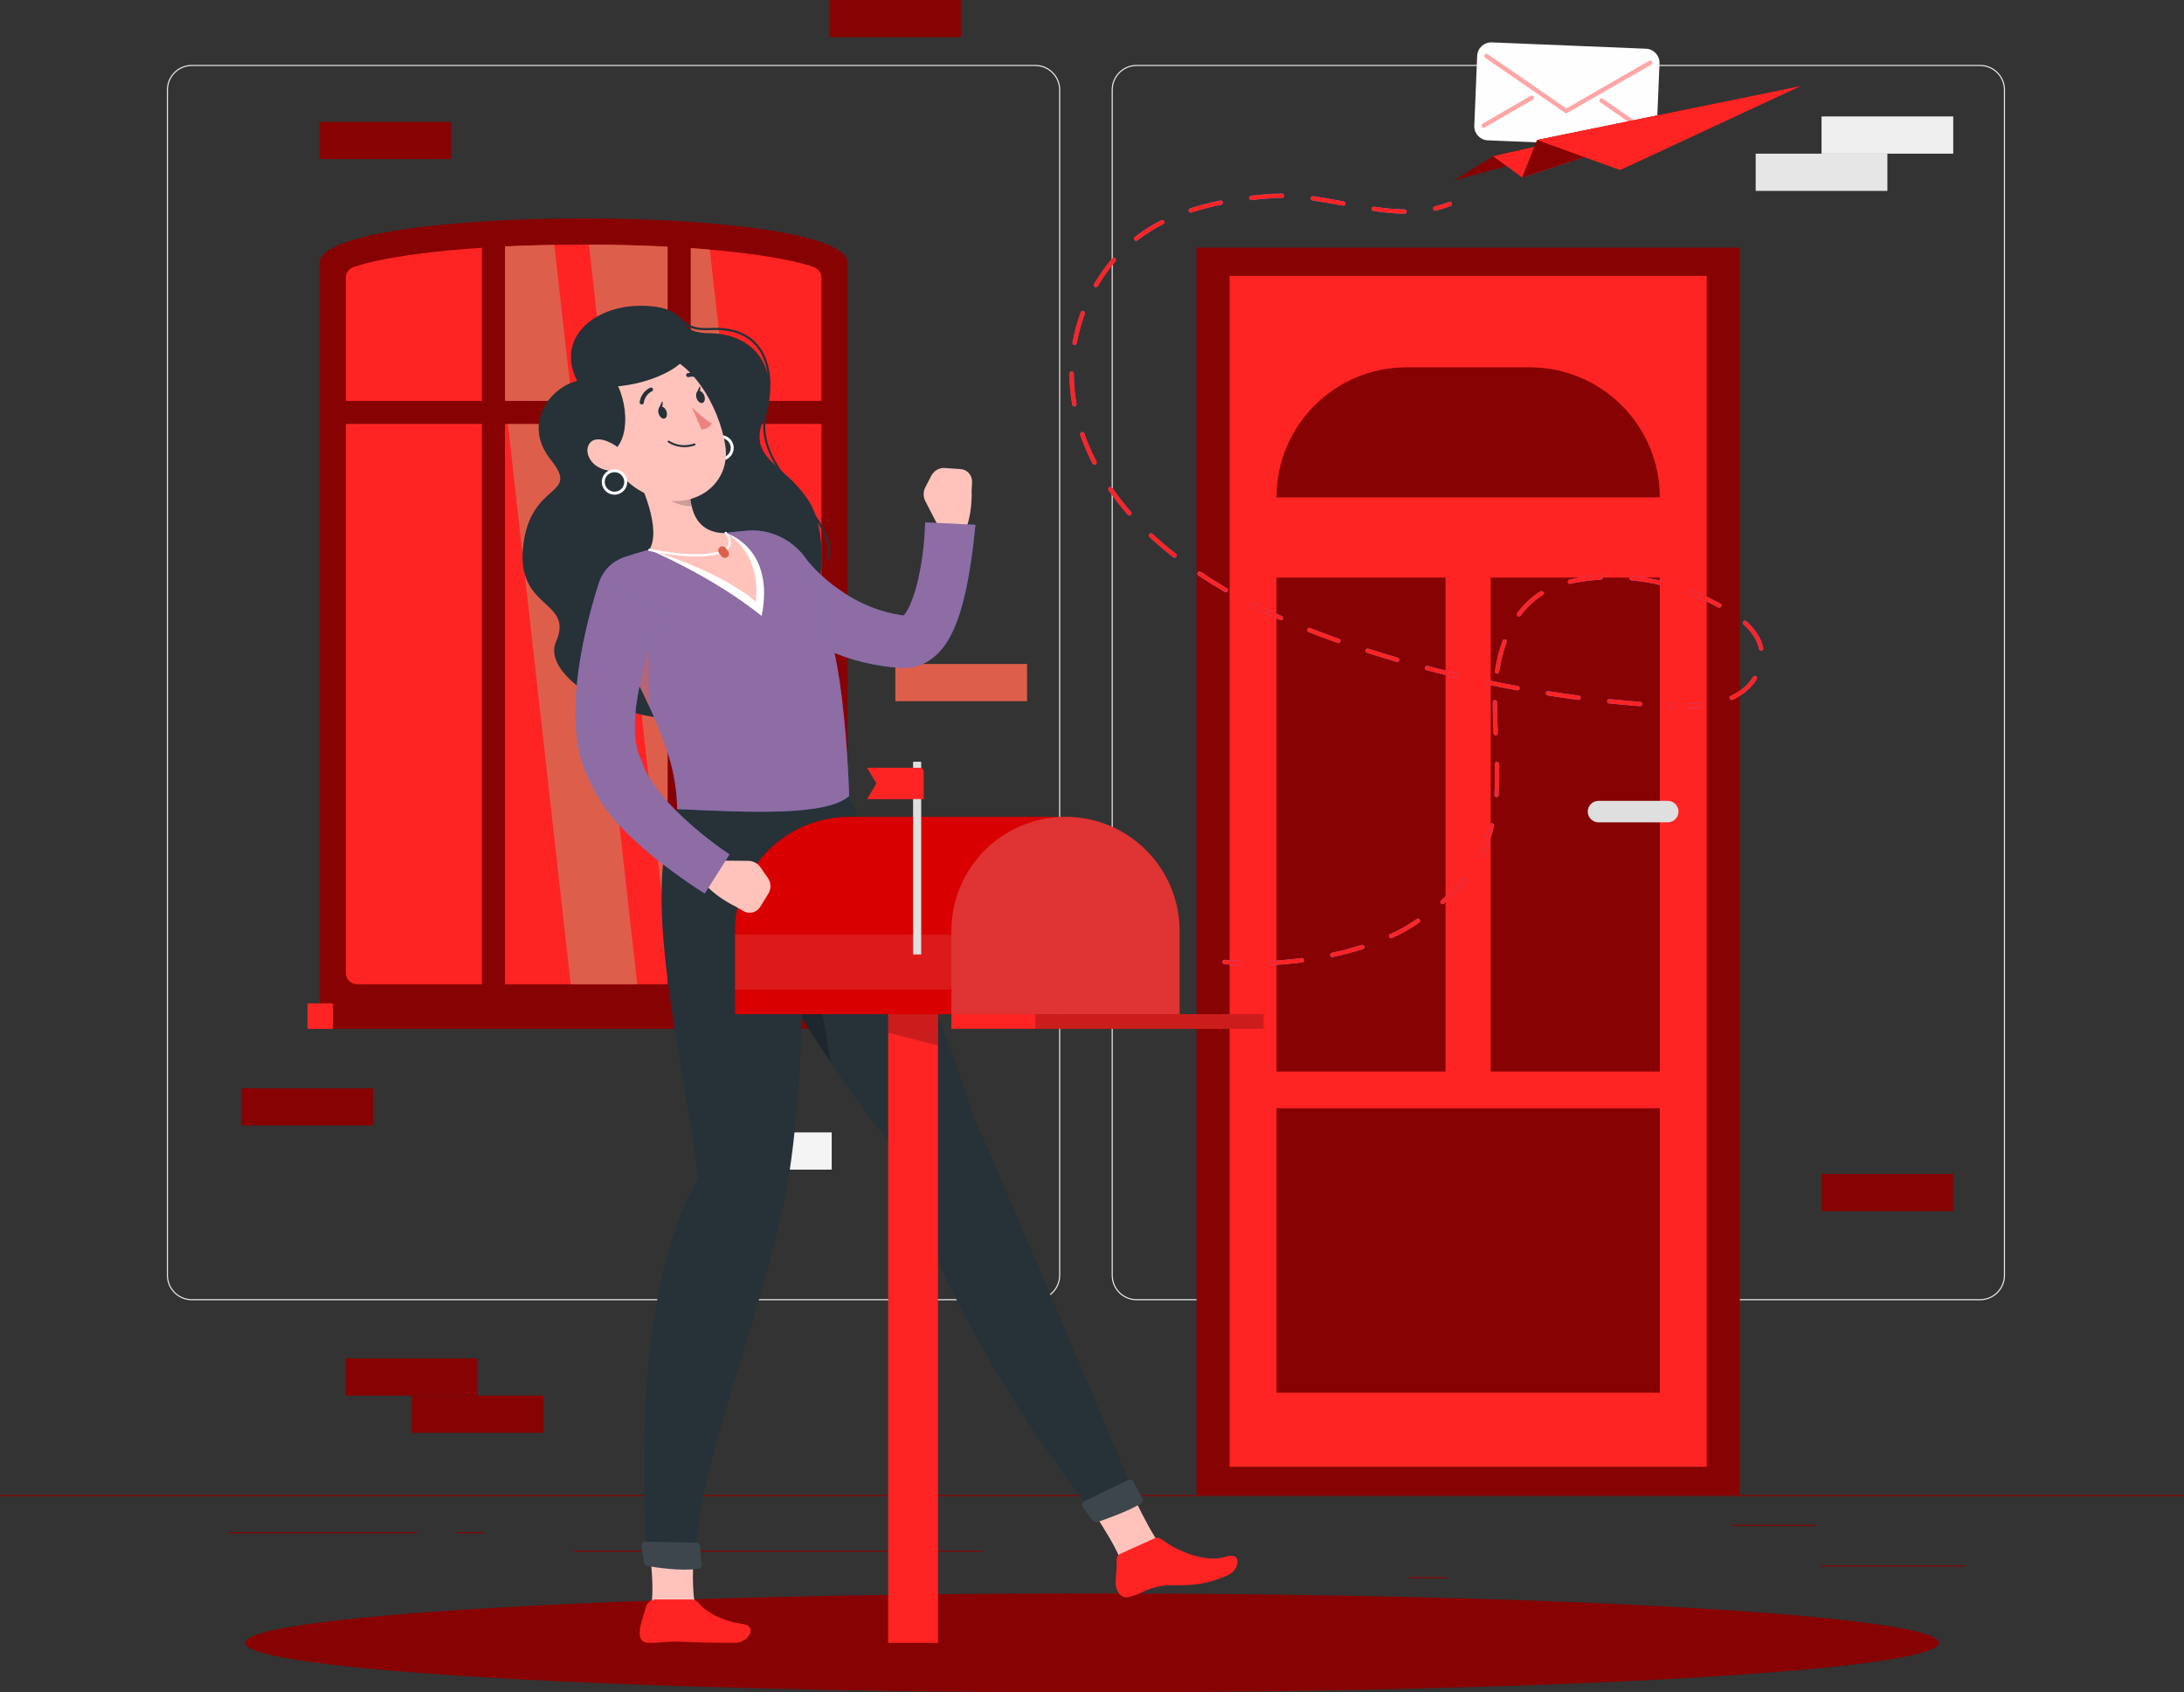 <?xml version="1.0" encoding="UTF-8"?>
<!-- Creator: CorelDRAW 2023 -->
<svg xmlns="http://www.w3.org/2000/svg" xmlns:xlink="http://www.w3.org/1999/xlink" xmlns:xodm="http://www.corel.com/coreldraw/odm/2003" xml:space="preserve" width="176.389mm" height="136.691mm" version="1.1" style="shape-rendering:geometricPrecision; text-rendering:geometricPrecision; image-rendering:optimizeQuality; fill-rule:evenodd; clip-rule:evenodd" viewBox="0 0 15310.28 11864.55">
 <rect x="0" y="0" width="15310.28" height="11864.55" fill="#333333" stroke="none"/>
 <defs>
  <style type="text/css">
   <![CDATA[
    .fil20 {fill:#FEFEFE;fill-rule:nonzero}
    .fil4 {fill:#DD5F4B;fill-rule:nonzero}
    .fil8 {fill:#263138;fill-rule:nonzero}
    .fil11 {fill:#3F7BFF;fill-rule:nonzero}
    .fil19 {fill:#870303;fill-rule:nonzero}
    .fil17 {fill:#D80000;fill-rule:nonzero}
    .fil3 {fill:#DFDFDF;fill-rule:nonzero}
    .fil6 {fill:#E6E6E6;fill-rule:nonzero}
    .fil1 {fill:#EBEBEB;fill-rule:nonzero}
    .fil16 {fill:#ED837E;fill-rule:nonzero}
    .fil5 {fill:#EFEFEF;fill-rule:nonzero}
    .fil7 {fill:#F4F4F4;fill-rule:nonzero}
    .fil13 {fill:#FF2424;fill-rule:nonzero}
    .fil10 {fill:#FFC3BC;fill-rule:nonzero}
    .fil9 {fill:white;fill-rule:nonzero}
    .fil2 {fill:#FF2424;fill-rule:nonzero}
    .fil0 {fill:#870303;fill-rule:nonzero}
    .fil15 {fill:white;fill-rule:nonzero;fill-opacity:0.102}
    .fil18 {fill:#FEFEFE;fill-rule:nonzero;fill-opacity:0.2}
    .fil14 {fill:black;fill-rule:nonzero;fill-opacity:0.2}
    .fil21 {fill:#FF2424;fill-rule:nonzero;fill-opacity:0.4}
    .fil12 {fill:#DD5F4B;fill-rule:nonzero;fill-opacity:0.502}
   ]]>
  </style>
 </defs>
 <g id="Camada_x0020_1">
  <polygon class="fil0" points="15310.28,10489.3 -0,10489.3 -0,10481.64 15310.28,10481.64 "></polygon>
  <polygon class="fil0" points="12762.01,10974.51 13776.23,10974.51 13776.23,10982.16 12762.01,10982.16 "></polygon>
  <polygon class="fil0" points="9875.96,11057.59 10142.15,11057.59 10142.15,11065.25 9875.96,11065.25 "></polygon>
  <polygon class="fil0" points="12143.68,10690.16 12731.36,10690.16 12731.36,10697.82 12143.68,10697.82 "></polygon>
  <polygon class="fil0" points="1606.33,10741.61 2928.94,10741.61 2928.94,10749.27 1606.33,10749.27 "></polygon>
  <polygon class="fil0" points="3201.56,10741.61 3395.47,10741.61 3395.47,10749.27 3201.56,10749.27 "></polygon>
  <polygon class="fil0" points="4025.72,10870.9 6894.13,10870.9 6894.13,10878.55 4025.72,10878.55 "></polygon>
  <path class="fil1" d="M7257.49 9116l-5912.78 0c-96.38,0 -174.79,-78.41 -174.79,-174.78l0 -8311.4c0,-96.36 78.41,-174.77 174.79,-174.77l5912.78 0c96.35,0 174.75,78.41 174.75,174.77l0 8311.4c0,96.37 -78.41,174.78 -174.75,174.78zm-5912.78 -8653.29l0 0c-92.16,0 -167.13,74.97 -167.13,167.11l0 8311.4c0,92.16 74.97,167.12 167.13,167.12l5912.78 0c92.13,0 167.1,-74.96 167.1,-167.12l0 -8311.4c0,-92.15 -74.97,-167.11 -167.1,-167.11l-5912.78 0z"></path>
  <path class="fil1" d="M13880.63 9116l-5912.79 0c-96.35,0 -174.75,-78.41 -174.75,-174.78l0 -8311.4c0,-96.36 78.41,-174.77 174.75,-174.77l5912.79 0c96.38,0 174.79,78.41 174.79,174.77l0 8311.4c0,96.37 -78.41,174.78 -174.79,174.78zm-5912.79 -8653.29l0 0c-92.13,0 -167.1,74.97 -167.1,167.11l0 8311.4c0,92.16 74.97,167.12 167.1,167.12l5912.79 0c92.16,0 167.13,-74.96 167.13,-167.12l0 -8311.4c0,-92.15 -74.97,-167.11 -167.13,-167.11l-5912.79 0z"></path>
  <polygon class="fil0" points="12196.34,10481.64 8387.8,10481.64 8387.8,1735.77 12196.34,1735.77 "></polygon>
  <polygon class="fil2" points="8619.9,10283.18 8619.9,1934.24 11964.25,1934.24 11964.25,10283.18 "></polygon>
  <path class="fil0" d="M8948.54 3486.94c0,-503.55 408.21,-911.77 911.77,-911.77l863.52 0c503.56,0 911.77,408.21 911.77,911.77l-2687.06 0z"></path>
  <polygon class="fil0" points="8948.54,9764.2 8948.54,7769.65 11635.61,7769.65 11635.61,9764.2 "></polygon>
  <polygon class="fil0" points="8948.54,4049.33 10133.76,4049.33 10133.76,7512.34 8948.54,7512.34 "></polygon>
  <polygon class="fil0" points="10450.37,4049.33 11635.59,4049.33 11635.59,7512.34 10450.37,7512.34 "></polygon>
  <path class="fil3" d="M11205.76 5765.27l485.45 0c41.41,0 75.3,-33.89 75.3,-75.3 0,-41.41 -33.89,-75.3 -75.3,-75.3l-485.45 0c-41.41,0 -75.3,33.89 -75.3,75.3 0,41.41 33.89,75.3 75.3,75.3z"></path>
  <path class="fil0" d="M2240.37 7083.84l3701.68 0 0.01 -5239.51c-0.02,-417.34 -3701.7,-417.34 -3701.69,0l0 5239.51z"></path>
  <path class="fil2" d="M5758.33 6820.84l0 -4873.13c0,-33.54 -20.91,-63.33 -52.47,-74.67 -205.49,-73.92 -764.97,-157.99 -1614.67,-157.99 -849.63,0 -1409.11,84.07 -1614.63,157.98 -31.56,11.35 -52.48,41.14 -52.48,74.68l0.01 4873.13c0,43.78 35.49,79.27 79.27,79.27l3175.69 0c43.78,0 79.27,-35.49 79.27,-79.27z"></path>
  <path class="fil4" d="M4975.72 1750.21l577.2 5149.78 -843 0 -581.18 -5184.99c327.65,0.92 611.18,14.69 846.97,35.21z"></path>
  <path class="fil4" d="M3885.61 1716.83l581.19 5183.16 -465.74 0 -579.34 -5165.69c141.15,-8.58 296.1,-14.71 463.89,-17.46z"></path>
  <polygon class="fil0" points="3539.98,6968.17 3539.98,1635.93 3378.37,1635.93 3378.37,6968.17 "></polygon>
  <polygon class="fil0" points="4841.96,6968.17 4841.96,1635.93 4680.35,1635.93 4680.35,6968.17 "></polygon>
  <polygon class="fil0" points="2364.8,2972.18 5855.54,2972.18 5855.54,2810.57 2364.8,2810.57 "></polygon>
  <polygon class="fil0" points="2334.19,7213.13 6110.71,7213.13 6110.71,7034.51 2334.19,7034.51 "></polygon>
  <polygon class="fil2" points="2334.19,7213.13 2155.31,7213.13 2155.31,7034.51 2334.19,7034.51 "></polygon>
  <polygon class="fil5" points="12769.32,1077.32 13692.6,1077.32 13692.6,816.37 12769.32,816.37 "></polygon>
  <polygon class="fil6" points="12307.68,1338.26 13230.97,1338.26 13230.97,1077.32 12307.68,1077.32 "></polygon>
  <polygon class="fil4" points="6276.7,4916.01 7199.98,4916.01 7199.98,4655.06 6276.7,4655.06 "></polygon>
  <polygon class="fil7" points="4907.17,8200.08 5830.46,8200.08 5830.46,7939.14 4907.17,7939.14 "></polygon>
  <polygon class="fil0" points="13692.6,8491.85 12769.32,8491.85 12769.32,8230.91 13692.6,8230.91 "></polygon>
  <polygon class="fil0" points="5815.06,260.95 6738.34,260.95 6738.34,0 5815.06,0 "></polygon>
  <polygon class="fil0" points="2424.09,9784.36 3347.38,9784.36 3347.38,9523.41 2424.09,9523.41 "></polygon>
  <polygon class="fil0" points="1693.67,7890.31 2616.96,7890.31 2616.96,7629.37 1693.67,7629.37 "></polygon>
  <polygon class="fil0" points="2885.74,10045.3 3809.01,10045.3 3809.01,9784.36 2885.74,9784.36 "></polygon>
  <polygon class="fil0" points="3163.66,1115.07 2240.37,1115.07 2240.37,854.13 3163.66,854.13 "></polygon>
  <path class="fil0" d="M13592.14 11517.82c0,191.49 -2658.07,346.73 -5936.99,346.73 -3278.92,0 -5936.99,-155.23 -5936.99,-346.73 0,-191.48 2658.07,-346.73 5936.99,-346.73 3278.92,0 5936.99,155.26 5936.99,346.73z"></path>
  <path class="fil8" d="M4046.09 2671.21c-181.05,40.33 -391.83,294.33 -183.75,553.76 208.07,259.41 -140.52,145.92 -194.57,599.9 -54.04,453.98 359.41,377.49 229.69,675.15 -129.71,297.67 771.11,769.24 1333.55,411.79 562.45,-357.45 614.79,-1126.9 439.14,-1398.77 -175.65,-271.86 -432.36,-288.91 -316.16,-580.33 116.2,-291.43 -20.72,-594.08 -383.72,-596.78 -273.66,-2.04 -109.53,-193.53 -486.29,-191.87 -314,1.39 -591.92,222 -437.89,527.15z"></path>
  <path class="fil9" d="M5053.99 3050.66c-49.31,0 -89.11,39.8 -89.11,89.41 0,49.29 39.8,89.09 89.11,89.09 49.29,0 89.41,-39.8 89.41,-89.09 0,-49.61 -40.12,-89.41 -89.41,-89.41zm0 157.7l0 0c-37.66,0 -68.28,-30.62 -68.28,-68.28 0,-37.98 30.62,-68.6 68.28,-68.6 37.97,0 68.58,30.61 68.58,68.6 0,37.66 -30.61,68.28 -68.58,68.28z"></path>
  <path class="fil8" d="M5807.71 3921.74c-0.48,0 -0.96,-0.04 -1.45,-0.13 -4.16,-0.8 -6.87,-4.82 -6.08,-8.97 27.42,-142.65 -83.67,-280.81 -201.28,-427.07 -137.28,-170.72 -292.86,-364.2 -238.06,-594.6 46.74,-196.58 25.88,-360.8 -58.75,-462.4 -69.29,-83.19 -177.29,-121.54 -320.93,-114.14 -131.69,6.78 -170.74,-28.84 -212.06,-66.6 -44.62,-40.8 -96.11,-87.24 -285.08,-85.93 -0.02,0 -0.03,0 -0.04,0 -4.21,0 -7.64,-3.4 -7.66,-7.61 -0.03,-4.24 3.39,-7.68 7.6,-7.7 2.23,-0.02 4.47,-0.03 6.65,-0.03 190.46,0 242.69,47.77 288.86,89.97 40.58,37.08 75.66,69.16 200.94,62.61 148.65,-7.65 260.93,32.54 333.48,119.63 87.8,105.4 109.78,274.36 61.89,475.74 -53.06,223.11 93.42,405.29 235.09,581.45 119.9,149.11 233.14,289.94 204.39,439.56 -0.71,3.66 -3.92,6.21 -7.52,6.21z"></path>
  <path class="fil10" d="M6527.8 3336.66l-41.3 80.2c-15.53,30.16 -15.52,65.98 0.02,96.13l72.63 140.93c29.03,56.34 83.56,95.13 146.31,104.09l38.85 5.54c77.58,-128.33 66.88,-324.19 66.88,-324.19l3.14 -56.17c2.77,-50.01 -32.31,-91.16 -80.61,-94.49l-111.22 -7.66c-38.42,-2.64 -76.1,19.49 -94.7,55.63z"></path>
  <path class="fil11" d="M5616.23 3872.76c-1.61,-1.32 1.68,3.34 3.17,5.68l6.5 9.33 14.73 19.76c10.25,13.43 21.66,26.6 33.27,39.79 23.27,26.34 48.1,52.14 73.99,76.88 51.83,49.6 109.09,93.51 168.7,132.65 119.17,78.87 252.35,132.54 390.72,154.5l26.03 3.59 13.03 1.85c1.4,0.16 -2.22,0.14 -3.18,0.56 -7.04,0.62 -15.77,4.18 -18.59,6.94 -5.85,5.53 8.34,-2.64 21.81,-22.84 29.18,-40.47 55.66,-109.88 75.49,-180.19 19.6,-71.51 34.51,-147.99 44.99,-225.62 5.62,-38.82 8.98,-78.17 12.41,-117.45 3.29,-38.61 5.86,-80.22 5.98,-115.51l352.6 17.03c-4.49,47.96 -9.06,89.45 -14.21,133.78 -5.1,43.68 -11.84,87.1 -18.05,130.84 -13.41,87.36 -28.89,175.16 -51.84,264.91 -11.21,44.98 -24.46,90.5 -41.45,137.13 -17.49,46.62 -37.27,94.81 -68.09,145.45 -31.23,49.57 -73.03,107.13 -152.95,152.22 -39.88,21.85 -89.78,36.58 -138.52,38.44 -11.38,0.43 -25.44,0.09 -34.42,-0.33l-18.09 -1.21 -36.19 -2.51c-96.39,-8.79 -191.83,-27.65 -284.41,-54.8 -92.08,-28.41 -181.87,-63.66 -267.08,-107.04 -85.58,-42.9 -165.96,-94.18 -243.57,-149.68 -38.8,-27.84 -76.53,-57.3 -113.38,-88.71 -18.51,-15.65 -36.52,-32.01 -54.91,-48.88l-27.65 -26.21 -14.16 -14.15c-5.3,-5.56 -8.78,-8.84 -16.93,-18.25l374.24 -297.96z"></path>
  <path class="fil12" d="M5616.23 3872.76c-1.61,-1.32 1.68,3.34 3.17,5.68l6.5 9.33 14.73 19.76c10.25,13.43 21.66,26.6 33.27,39.79 23.27,26.34 48.1,52.14 73.99,76.88 51.83,49.6 109.09,93.51 168.7,132.65 119.17,78.87 252.35,132.54 390.72,154.5l26.03 3.59 13.03 1.85c1.4,0.16 -2.22,0.14 -3.18,0.56 -7.04,0.62 -15.77,4.18 -18.59,6.94 -5.85,5.53 8.34,-2.64 21.81,-22.84 29.18,-40.47 55.66,-109.88 75.49,-180.19 19.6,-71.51 34.51,-147.99 44.99,-225.62 5.62,-38.82 8.98,-78.17 12.41,-117.45 3.29,-38.61 5.86,-80.22 5.98,-115.51l352.6 17.03c-4.49,47.96 -9.06,89.45 -14.21,133.78 -5.1,43.68 -11.84,87.1 -18.05,130.84 -13.41,87.36 -28.89,175.16 -51.84,264.91 -11.21,44.98 -24.46,90.5 -41.45,137.13 -17.49,46.62 -37.27,94.81 -68.09,145.45 -31.23,49.57 -73.03,107.13 -152.95,152.22 -39.88,21.85 -89.78,36.58 -138.52,38.44 -11.38,0.43 -25.44,0.09 -34.42,-0.33l-18.09 -1.21 -36.19 -2.51c-96.39,-8.79 -191.83,-27.65 -284.41,-54.8 -92.08,-28.41 -181.87,-63.66 -267.08,-107.04 -85.58,-42.9 -165.96,-94.18 -243.57,-149.68 -38.8,-27.84 -76.53,-57.3 -113.38,-88.71 -18.51,-15.65 -36.52,-32.01 -54.91,-48.88l-27.65 -26.21 -14.16 -14.15c-5.3,-5.56 -8.78,-8.84 -16.93,-18.25l374.24 -297.96z"></path>
  <path class="fil10" d="M4881.09 11273.66c-44.59,-99.99 -13.67,-520.18 -7.51,-589.09 -77.62,-40.53 -343.79,9.46 -343.79,9.46 0,0 74.32,441.81 29.73,579.63 102.69,56.74 321.57,0 321.57,0z"></path>
  <path class="fil10" d="M8168.49 10870.58c-84,-70.21 -260.4,-453.78 -285.16,-518.39 -87.53,-2.29 -285.16,152.16 -285.16,152.16 0,0 260.95,364.19 281.48,507.56 117.18,5.84 288.84,-141.33 288.84,-141.33z"></path>
  <path class="fil2" d="M5153.9 11517.53c-223.98,0 -262.26,-3.45 -388.12,-7.68 -107.76,-3.85 -133.55,9.62 -220.14,7.68 -72.36,-1.54 -69.66,-70.81 -47.34,-150.49 7.93,-28.44 18.97,-61.36 30.22,-101.24 8.76,-31.03 37.34,-52.3 69.59,-52.3l245.83 0c22.6,0 43.23,10.99 57.43,28.57 59.54,73.69 187.68,127.65 299.87,142.71 120.47,16.16 41.95,132.77 -47.34,132.77z"></path>
  <path class="fil13" d="M8610.54 11041.66c-240.94,108.98 -367.53,53.59 -488.42,81.2 -103.67,23.44 -100.39,42.97 -203.79,72.44 -68.49,19.53 -103.52,-53.89 -97.65,-118.1 3.81,-41.68 8.24,-89.95 7.28,-140.66 -0.36,-18.57 9.8,-35.72 26.71,-43.38l239.62 -108.62c15.84,-7.18 34.11,-4.9 47.7,5.95 95.48,76.3 305.28,172.32 452.41,122.77 113.84,-38.02 96.43,92.08 16.13,128.39z"></path>
  <path class="fil8" d="M5952.52 5580.61c0,0 565.76,1298.51 876.94,2256.14 380.02,865.88 1141.48,2682.66 1141.48,2682.66 14.76,46.19 -225.67,130.87 -277.89,122.15 0,0 -1004.8,-1205.34 -1414.02,-2574.41 -1064.04,-1334.87 -1377.26,-2406.51 -1377.26,-2406.51l1050.75 -80.03z"></path>
  <path class="fil14" d="M5498.97 6291.64c155.99,171 266,765.21 322.09,1153.48 -220.34,-324.53 -392.87,-621.49 -525.88,-876.14 15.63,-145.27 79.38,-251.9 203.79,-277.34z"></path>
  <path class="fil8" d="M5637.45 5604.6c0,0 40.31,1803.89 -116.63,2692.48 -164.82,933.22 -674.46,2058.72 -638.42,2671.19 -52.48,30.47 -236.89,32.32 -340.23,0 0,0 -176.19,-1818.58 353.68,-2706.13 -114.63,-888.71 -420.43,-2039.62 -148.89,-2589.71l890.5 -67.82z"></path>
  <path class="fil8" d="M4908.11 10840.72c0.98,30.88 3.79,84.72 11.81,125.81 2.9,14.82 -7.09,28.54 -22,30.93 -124.53,19.94 -304.74,-8.94 -361.93,-19.23 -10.95,-1.98 -19.27,-10.67 -21.01,-21.66l-18.55 -117.68c-2.54,-16.09 10.08,-30.56 26.36,-30.25l359.67 6.93c13.94,0.27 25.21,11.22 25.65,25.15z"></path>
  <path class="fil15" d="M4908.11 10840.72c0.98,30.88 3.79,84.72 11.81,125.81 2.9,14.82 -7.09,28.54 -22,30.93 -124.53,19.94 -304.74,-8.94 -361.93,-19.23 -10.95,-1.98 -19.27,-10.67 -21.01,-21.66l-18.55 -117.68c-2.54,-16.09 10.08,-30.56 26.36,-30.25l359.67 6.93c13.94,0.27 25.21,11.22 25.65,25.15z"></path>
  <path class="fil8" d="M7943.5 10386.08c15.43,29.05 43.21,80.68 65.21,118.18 7.28,12.41 3.15,27.99 -9.11,35.54 -91.75,56.5 -254.54,113.39 -308.27,131.45 -10.64,3.57 -22.29,-0.1 -29.07,-9.05l-73.03 -96.36c-9.96,-13.14 -5.44,-32.11 9.37,-39.35l310.39 -151.46c12.68,-6.19 27.88,-1.41 34.5,11.05z"></path>
  <path class="fil15" d="M7943.5 10386.08c15.43,29.05 43.21,80.68 65.21,118.18 7.28,12.41 3.15,27.99 -9.11,35.54 -91.75,56.5 -254.54,113.39 -308.27,131.45 -10.64,3.57 -22.29,-0.1 -29.07,-9.05l-73.03 -96.36c-9.96,-13.14 -5.44,-32.11 9.37,-39.35l310.39 -151.46c12.68,-6.19 27.88,-1.41 34.5,11.05z"></path>
  <path class="fil11" d="M5712.04 4052.12c29.91,115.11 78.28,241.59 136.5,519.81 53.69,234.29 92.7,646.23 103.98,1008.68 -157.24,140.22 -680.56,116.41 -1205.57,91.82 -1.63,-341.47 -141.79,-656.47 -523.29,-1355.67 -88.45,-162.1 -16.79,-353.37 153.96,-410.83 45.64,-15.35 94.28,-30.55 144.57,-44.56 195.52,-54.48 356.16,-97.64 535.38,-121.61 59.39,-7.95 121.35,-14.33 180.84,-19.43 214.64,-18.38 420.03,125.51 473.63,331.8z"></path>
  <path class="fil12" d="M5712.04 4052.12c29.91,115.11 78.28,241.59 136.5,519.81 53.69,234.29 92.7,646.23 103.98,1008.68 -157.24,140.22 -680.56,116.41 -1205.57,91.82 -1.63,-341.47 -141.79,-656.47 -523.29,-1355.67 -88.45,-162.1 -16.79,-353.37 153.96,-410.83 45.64,-15.35 94.28,-30.55 144.57,-44.56 195.52,-54.48 356.16,-97.64 535.38,-121.61 59.39,-7.95 121.35,-14.33 180.84,-19.43 214.64,-18.38 420.03,125.51 473.63,331.8z"></path>
  <path class="fil9" d="M5092.26 3738.95l-540.62 115.71c0,0 437.48,182.38 787.83,463.87 95.69,-480.99 -247.2,-579.58 -247.2,-579.58z"></path>
  <path class="fil10" d="M4422.8 3250c85.75,161.67 214.68,464.29 128.84,604.67 0,0 488,141.07 748.27,364.73 34.65,-361.75 -207.65,-480.44 -207.65,-480.44 -205.93,-1.46 -249.22,-148.59 -256.14,-287.76l-413.32 -201.2z"></path>
  <path class="fil9" d="M4881.25 3901.17c-154.94,0 -322.14,-36.98 -331.29,-39.02 -4.12,-0.93 -6.72,-5.02 -5.79,-9.15 0.93,-4.11 5.06,-6.68 9.14,-5.79 2.89,0.66 291.82,64.52 459.96,26.25 53.61,-12.21 84.91,-31.86 93.05,-58.42 10.95,-35.75 -23.91,-73.55 -24.28,-73.93 -2.88,-3.08 -2.73,-7.92 0.36,-10.82 3.09,-2.86 7.93,-2.72 10.82,0.36 1.68,1.81 41.25,44.74 27.72,88.86 -9.86,32.18 -44.94,55.34 -104.29,68.86 -40.58,9.24 -87.41,12.79 -135.41,12.79z"></path>
  <path class="fil4" d="M5098.85 3905.35c-12.92,9.74 -31.45,7.14 -41.19,-5.77l-16.8 -22.27c-9.74,-12.91 -7.13,-31.45 5.77,-41.19 12.92,-9.74 31.46,-7.13 41.19,5.78l16.79 22.26c9.74,12.92 7.14,31.45 -5.77,41.19z"></path>
  <path class="fil14" d="M4591.34 3332.12l244.58 118.97c1.53,32.96 4.98,65.96 12.17,97.16 -76.58,6.25 -201.69,-50.04 -232.67,-123.8 -15.44,-36.79 -24.95,-73.36 -24.08,-92.33z"></path>
  <path class="fil10" d="M4176.15 3004.76c125.94,261.47 173.61,374.5 366.35,464.27 289.92,135.03 586.4,-57.57 541.81,-346.73 -40.14,-260.27 -239.35,-644.14 -547.65,-658.63 -303.74,-14.28 -486.46,279.6 -360.52,541.08z"></path>
  <path class="fil8" d="M4286.59 2625.06c136.92,194.57 129.94,513.43 -31.41,556.66 -246.02,-37.83 -298.27,-101.42 -298.27,-101.42 0,0 79.43,-599.78 329.68,-455.24z"></path>
  <path class="fil8" d="M4093.83 2704.96c362.11,46.2 650.35,-105.12 704.4,-189.79 -327.88,-221.59 -668.37,-32.96 -704.4,189.79z"></path>
  <path class="fil16" d="M4849.61 2853.72c0,0 79.38,83.16 141.15,115.06 -17.68,37.95 -73.32,42.9 -73.32,42.9l-67.83 -157.96z"></path>
  <path class="fil8" d="M4832.18 3132.44c12.47,-2.01 25.48,-5.2 38.91,-9.9 3.62,-1.27 5.29,-5.24 3.73,-8.89 -1.55,-3.61 -5.66,-5.55 -9.4,-4.28 -98.09,34.42 -173.54,-18.25 -174.28,-18.77 -3.29,-2.38 -7.74,-1.8 -9.91,1.25 -2.2,3.04 -1.31,7.43 1.97,9.76 2.91,2.07 63.63,44.52 148.98,30.82z"></path>
  <path class="fil10" d="M4192.14 3273.56c57.09,31.87 117,34.65 160.06,19.47 64.75,-22.84 45.69,-101.94 -15.39,-152.29 -54.98,-45.32 -154.92,-88.04 -199.19,-37.85 -43.62,49.45 -10.75,134.23 54.53,170.67z"></path>
  <path class="fil9" d="M4307.65 3289.59c-49.31,0 -89.11,39.8 -89.11,89.41 0,49.29 39.8,89.09 89.11,89.09 49.29,0 89.41,-39.8 89.41,-89.09 0,-49.61 -40.12,-89.41 -89.41,-89.41zm0 157.69l0 0c-37.66,0 -68.28,-30.61 -68.28,-68.28 0,-37.98 30.62,-68.61 68.28,-68.61 37.97,0 68.58,30.62 68.58,68.61 0,37.66 -30.61,68.28 -68.58,68.28z"></path>
  <path class="fil8" d="M4507.1 2833.3c3.11,-2.01 5.33,-5.21 5.88,-9.05 8.47,-60.08 56.49,-80.53 57.04,-80.77 7.13,-3.01 10.3,-11.02 6.83,-17.98 -3.48,-6.94 -12.16,-10.11 -19.43,-7.13 -2.53,1.05 -62.82,26.66 -73.32,101.23 -1.04,7.44 4.57,14.5 12.55,15.8 3.84,0.61 7.53,-0.23 10.45,-2.11z"></path>
  <path class="fil8" d="M4942 2671.1c3.49,-0.42 6.74,-2.09 8.96,-4.98 4.57,-5.95 3.06,-14.74 -3.37,-19.62 -64.47,-48.94 -126.19,-30.33 -128.8,-29.49 -7.35,2.32 -10.97,10.14 -8.07,17.48 2.88,7.33 11.17,11.39 18.51,9.12 2.4,-0.76 50.53,-14.5 101.78,24.42 3.32,2.52 7.3,3.51 10.99,3.06z"></path>
  <path class="fil8" d="M4937.51 2774.36c7.86,22.77 2.1,45.28 -12.85,50.29 -14.95,5.01 -33.43,-9.39 -41.28,-32.16 -7.86,-22.77 -2.1,-45.28 12.85,-50.29 14.95,-5.01 33.43,9.39 41.28,32.16z"></path>
  <path class="fil8" d="M4672.05 2883.69c7.86,22.76 2.1,45.27 -12.85,50.28 -14.95,5.01 -33.43,-9.39 -41.28,-32.16 -7.86,-22.77 -2.11,-45.28 12.85,-50.29 14.94,-5 33.43,9.39 41.28,32.17z"></path>
  <path class="fil8" d="M4617.91 2864.85l24.93 -53.84c0,0 14.49,51.27 -24.93,53.84z"></path>
  <path class="fil8" d="M4881.66 2758.8l24.93 -53.83c0,0 14.48,51.26 -24.93,53.83z"></path>
  <path class="fil12" d="M4561.13 4349.86l-265.58 99.88c109.29,202.67 195.86,370.65 262.35,516.23 -27.57,-322.01 3.23,-616.11 3.23,-616.11z"></path>
  <polygon class="fil2" points="6226.26,6483.44 6575.74,6483.44 6575.74,11517.82 6226.26,11517.82 "></polygon>
  <polygon class="fil14" points="6226.26,6483.44 6575.74,6483.44 6575.74,7330.16 6226.26,7240.08 "></polygon>
  <path class="fil17" d="M5152.56 7110.37l3116.6 0 0 -583.69c0,-441.75 -358.1,-799.87 -799.86,-799.87l-1516.87 0c-441.75,0 -799.87,358.11 -799.87,799.87l0 583.69z"></path>
  <path class="fil10" d="M5382.34 6153.89l-51.76 -73.87c-19.47,-27.78 -51.16,-44.45 -85.09,-44.73l-158.54 -1.32c-63.38,-0.52 -123.08,29.68 -160.22,81.04l-22.98 31.8c77.47,128.41 255.8,210.1 255.8,210.1l48.24 28.92c42.98,25.74 95.72,13.84 121.15,-27.37l58.55 -94.86c20.22,-32.78 18.17,-76.42 -5.16,-109.71z"></path>
  <path class="fil11" d="M4660.54 4274.32c-7.99,16.66 -18.51,41.2 -27.5,62.79l-27.22 67.81c-17.67,45.63 -34.35,91.85 -49.88,138.26 -30.98,92.87 -56.08,186.89 -75.43,279.92 -9.31,46.47 -17.01,92.68 -22.74,138.3 -4.9,45.45 -7.72,90.14 -7.86,133.26 -0.04,85.76 13.18,164.72 38.87,219.68l11.47 24.56c0.94,2 1.72,4.22 2.26,6.28 12.63,48.96 46.37,110.05 89.11,168.31 42.9,58.83 94.45,117.07 150.12,172.88 56.27,55.39 116.47,108.97 179.08,160.33 31.33,25.67 63.59,50.37 96.05,74.66 31.91,23.9 66.71,48.73 97.01,68.68l-173.72 274.3c-41.39,-26.2 -76.75,-49.87 -114.27,-75.47 -36.92,-25.26 -73.13,-51.42 -109.27,-77.92 -72.37,-52.83 -143.11,-108.79 -211.96,-169.31 -69.05,-60.41 -136.73,-124.76 -200.28,-199.27 -31.87,-36.98 -62.42,-77.37 -91.16,-121.55 -28.47,-44.42 -55.98,-92.67 -77.66,-149.22l13.72 30.83c-75.16,-131.05 -100.01,-264.74 -110.65,-388.28 -9.27,-124.24 -2.95,-242.47 9.65,-357.58 13.2,-114.95 33.89,-226.71 58.86,-336.72 12.36,-55.08 25.96,-109.7 40.87,-164.14 7.41,-27.23 15.27,-54.4 23.44,-81.69 8.51,-28.05 16.1,-52.9 27.39,-85.23l461.68 185.52z"></path>
  <path class="fil12" d="M4660.54 4274.32c-7.99,16.66 -18.51,41.2 -27.5,62.79l-27.22 67.81c-17.67,45.63 -34.35,91.85 -49.88,138.26 -30.98,92.87 -56.08,186.89 -75.43,279.92 -9.31,46.47 -17.01,92.68 -22.74,138.3 -4.9,45.45 -7.72,90.14 -7.86,133.26 -0.04,85.76 13.18,164.72 38.87,219.68l11.47 24.56c0.94,2 1.72,4.22 2.26,6.28 12.63,48.96 46.37,110.05 89.11,168.31 42.9,58.83 94.45,117.07 150.12,172.88 56.27,55.39 116.47,108.97 179.08,160.33 31.33,25.67 63.59,50.37 96.05,74.66 31.91,23.9 66.71,48.73 97.01,68.68l-173.72 274.3c-41.39,-26.2 -76.75,-49.87 -114.27,-75.47 -36.92,-25.26 -73.13,-51.42 -109.27,-77.92 -72.37,-52.83 -143.11,-108.79 -211.96,-169.31 -69.05,-60.41 -136.73,-124.76 -200.28,-199.27 -31.87,-36.98 -62.42,-77.37 -91.16,-121.55 -28.47,-44.42 -55.98,-92.67 -77.66,-149.22l13.72 30.83c-75.16,-131.05 -100.01,-264.74 -110.65,-388.28 -9.27,-124.24 -2.95,-242.47 9.65,-357.58 13.2,-114.95 33.89,-226.71 58.86,-336.72 12.36,-55.08 25.96,-109.7 40.87,-164.14 7.41,-27.23 15.27,-54.4 23.44,-81.69 8.51,-28.05 16.1,-52.9 27.39,-85.23l461.68 185.52z"></path>
  <polygon class="fil15" points="6669.42,6551.91 5152.56,6551.91 5152.56,6937.42 6669.42,6937.42 "></polygon>
  <path class="fil18" d="M6669.42 7110.37l0 -583.69c0,-441.75 358.11,-799.87 799.87,-799.87 441.75,0 799.86,358.11 799.86,799.87l0 583.69 -1599.73 0z"></path>
  <polygon class="fil2" points="8858.26,7213.06 6669.42,7213.06 6669.42,7110.37 8858.26,7110.37 "></polygon>
  <polygon class="fil14" points="8858.26,7213.06 7258.52,7213.06 7258.52,7110.37 8858.26,7110.37 "></polygon>
  <polygon class="fil3" points="6401,5340.39 6457.75,5340.39 6457.75,6691.52 6401,6691.52 "></polygon>
  <path class="fil2" d="M6078.53 5602.51l396.33 0 0 -193.88c0,-14.3 -11.6,-25.9 -25.9,-25.9l-370.43 0 64.86 109.9 -64.86 109.89z"></path>
  <polygon class="fil19" points="12622.48,603.66 10467.55,1094.87 10191.54,1265.4 "></polygon>
  <polygon class="fil2" points="12622.48,603.66 10467.55,1094.87 10670.42,1244.14 "></polygon>
  <path class="fil20" d="M11510.68 1028.28l-1081.01 -44.41c-54.22,-2.22 -96.76,-48.41 -94.53,-102.63l20.11 -489.52c2.23,-54.21 48.41,-96.76 102.63,-94.53l1081.01 44.41c54.22,2.22 96.76,48.41 94.53,102.63l-20.11 489.52c-2.22,54.22 -48.41,96.76 -102.63,94.53z"></path>
  <path class="fil21" d="M10979.53 793.62c-3.05,0 -6.08,-0.9 -8.7,-2.7l-558.75 -385.61c-6.95,-4.8 -8.71,-14.33 -3.91,-21.29 4.81,-6.95 14.34,-8.71 21.3,-3.91l550.8 380.12 580.11 -333.64c7.33,-4.23 16.68,-1.7 20.9,5.63 4.21,7.33 1.69,16.69 -5.64,20.9l-588.48 338.47c-2.37,1.37 -5.01,2.04 -7.64,2.04z"></path>
  <path class="fil21" d="M11547.96 942.96c-3.01,0 -6.06,-0.89 -8.72,-2.73l-320.26 -222.58c-6.94,-4.83 -8.65,-14.37 -3.84,-21.31 4.83,-6.94 14.37,-8.65 21.32,-3.84l320.26 222.58c6.94,4.83 8.65,14.37 3.84,21.31 -2.98,4.28 -7.75,6.57 -12.59,6.57z"></path>
  <path class="fil21" d="M10400.76 895.84c-5.29,0 -10.42,-2.74 -13.26,-7.64 -4.24,-7.32 -1.75,-16.68 5.57,-20.92l337.45 -195.56c7.33,-4.25 16.69,-1.74 20.93,5.56 4.24,7.33 1.74,16.69 -5.57,20.93l-337.46 195.56c-2.41,1.4 -5.06,2.07 -7.66,2.07z"></path>
  <polygon class="fil19" points="12622.48,603.66 10775.04,981.32 10670.42,1244.14 "></polygon>
  <polygon class="fil2" points="12622.48,603.66 10775.04,981.32 11356.83,1192.26 "></polygon>
  <path class="fil11" d="M10061.41 1476.96c-6.94,0 -13.24,-4.76 -14.89,-11.8 -1.94,-8.23 3.17,-16.47 11.41,-18.42 34.4,-8.08 67.96,-18.7 99.76,-31.57 7.87,-3.13 16.76,0.63 19.94,8.45 3.18,7.85 -0.62,16.76 -8.45,19.95 -33.24,13.44 -68.31,24.54 -104.23,32.98 -1.19,0.28 -2.37,0.41 -3.52,0.41z"></path>
  <path class="fil11" d="M8910.69 6766.66c-8.12,0 -14.88,-6.38 -15.29,-14.56 -0.41,-8.45 6.11,-15.63 14.55,-16.04 70.87,-3.45 143.08,-9.97 214.62,-19.38 8.32,-1.15 16.06,4.78 17.17,13.18 1.11,8.38 -4.79,16.08 -13.18,17.17 -72.36,9.53 -145.41,16.13 -217.12,19.63 -0.25,0.01 -0.5,0.02 -0.76,0.02zm429.37 -56.5l0 0c-7.06,0 -13.4,-4.9 -14.95,-12.07 -1.79,-8.27 3.46,-16.41 11.73,-18.2 72.09,-15.59 142.12,-34.07 208.16,-54.93 8.05,-2.53 16.67,1.92 19.21,9.99 2.55,8.06 -1.93,16.66 -9.98,19.21 -66.95,21.14 -137.91,39.87 -210.92,55.66 -1.08,0.23 -2.18,0.35 -3.25,0.35zm412.04 -132.32l0 0c-5.82,0 -11.37,-3.32 -13.93,-8.96 -3.52,-7.69 -0.13,-16.77 7.56,-20.28 55.85,-25.51 106.18,-52.9 149.62,-81.38 12.14,-7.96 24.25,-16.06 36.3,-24.28 7,-4.77 16.51,-2.97 21.28,4.02 4.77,6.99 2.97,16.51 -4.03,21.27 -12.2,8.33 -24.46,16.52 -36.75,24.59 -44.74,29.34 -96.45,57.47 -153.7,83.63 -2.07,0.95 -4.23,1.39 -6.35,1.39zm360.27 -238.54l0 0c-4.29,0 -8.55,-1.8 -11.58,-5.29 -5.54,-6.39 -4.84,-16.07 1.55,-21.6 56.84,-49.23 107.47,-100.41 150.48,-152.13 5.41,-6.51 15.07,-7.38 21.56,-1.98 6.5,5.41 7.4,15.06 1.99,21.57 -44.08,52.99 -95.89,105.37 -153.98,155.68 -2.9,2.52 -6.47,3.74 -10.02,3.74zm272.23 -333.79l0 0c-2.34,0 -4.73,-0.54 -6.96,-1.68 -7.53,-3.85 -10.5,-13.08 -6.65,-20.61 9.89,-19.29 19.08,-39.05 27.32,-58.72 18.58,-44.37 34.08,-91.76 46.03,-140.86 2.01,-8.21 10.3,-13.27 18.5,-11.25 8.22,2.01 13.26,10.29 11.25,18.51 -12.33,50.65 -28.33,99.58 -47.53,145.44 -8.55,20.39 -18.08,40.86 -28.31,60.85 -2.71,5.29 -8.08,8.32 -13.64,8.32zm106.28 -417.05l0 0c-0.35,0 -0.69,-0.01 -1.05,-0.03 -8.43,-0.57 -14.81,-7.86 -14.23,-16.3 2.81,-41.77 4.18,-85.81 4.18,-134.64 0,-26.8 -0.42,-53.66 -1.1,-80.55 -0.22,-8.45 6.46,-15.48 14.9,-15.7 8.5,-0.83 15.49,6.44 15.7,14.9 0.7,27.16 1.12,54.28 1.12,81.35 0,49.53 -1.39,94.24 -4.26,136.7 -0.55,8.08 -7.27,14.28 -15.26,14.28zm-5.88 -433.15l0 0c-8.13,0 -14.91,-6.41 -15.28,-14.62 -2.79,-62.28 -5.39,-129.11 -5.39,-195.95l0.1 -21.5c0.07,-8.46 5.9,-15.8 15.43,-15.19 8.45,0.08 15.26,6.99 15.19,15.44l-0.1 21.27c0,66.22 2.58,132.64 5.36,194.55 0.38,8.45 -6.15,15.61 -14.61,15.98 -0.23,0.01 -0.47,0.02 -0.7,0.02zm1309.22 -188.62l0 0c-27.84,0 -55.08,-0.71 -81.27,-1.85 -8.45,-0.36 -15,-7.52 -14.63,-15.96 0.36,-8.45 7.52,-15.01 15.95,-14.63 25.75,1.13 52.55,1.83 79.94,1.83 48.04,0 93.22,-2.26 134.29,-6.69 8.35,-0.94 15.96,5.16 16.86,13.58 0.91,8.41 -5.17,15.95 -13.58,16.86 -42.15,4.55 -88.44,6.86 -137.58,6.86zm-296.86 -15.56l0 0c-0.4,0 -0.79,-0.02 -1.19,-0.04 -71.76,-5.52 -144.5,-12.06 -216.23,-19.45 -8.41,-0.87 -14.53,-8.38 -13.66,-16.8 0.86,-8.41 8.32,-14.66 16.8,-13.66 71.45,7.36 143.94,13.88 215.44,19.38 8.43,0.64 14.74,8 14.09,16.43 -0.62,8.03 -7.33,14.14 -15.25,14.14zm642.15 -43.84l0 0c-5.82,0 -11.4,-3.35 -13.96,-9 -3.49,-7.7 -0.07,-16.78 7.63,-20.27 68.74,-31.13 121.14,-75.6 155.71,-132.19 4.4,-7.21 13.82,-9.49 21.05,-5.09 7.21,4.41 9.49,13.84 5.09,21.06 -37.84,61.91 -94.77,110.4 -169.21,144.11 -2.05,0.93 -4.2,1.37 -6.31,1.37zm-1073.25 -0.58l0 0c-0.66,0 -1.32,-0.03 -1.98,-0.12 -71.32,-9.21 -143.64,-19.51 -214.96,-30.61 -8.35,-1.3 -14.07,-9.13 -12.78,-17.49 1.3,-8.36 9.1,-14.04 17.49,-12.78 71.05,11.07 143.1,21.33 214.16,30.5 8.38,1.08 14.3,8.77 13.22,17.14 -0.99,7.73 -7.58,13.35 -15.16,13.35zm-428.25 -66.64l0 0c-0.9,0 -1.83,-0.08 -2.76,-0.24 -70.8,-12.9 -142.5,-26.92 -213.08,-41.67 -8.27,-1.74 -13.58,-9.84 -11.86,-18.12 1.74,-8.27 9.87,-13.52 18.12,-11.86 70.33,14.7 141.75,28.67 212.3,41.52 8.32,1.52 13.84,9.49 12.33,17.8 -1.35,7.4 -7.79,12.57 -15.05,12.57zm-424.24 -88.67l0 0c-1.16,0 -2.34,-0.13 -3.53,-0.42 -70.09,-16.54 -140.95,-34.24 -210.64,-52.61 -8.18,-2.16 -13.05,-10.53 -10.89,-18.71 2.15,-8.18 10.47,-13.08 18.71,-10.9 69.42,18.3 140.03,35.93 209.86,52.42 8.24,1.94 13.33,10.19 11.39,18.42 -1.66,7.05 -7.94,11.8 -14.89,11.8zm281.08 -28.74l0 0c-0.75,0 -1.51,-0.05 -2.27,-0.16 -8.37,-1.26 -14.13,-9.04 -12.89,-17.4 11.31,-75.67 29.31,-147.31 53.51,-212.92 2.92,-7.93 11.74,-11.95 19.66,-9.07 7.93,2.93 11.99,11.74 9.06,19.67 -23.48,63.65 -40.94,133.24 -51.94,206.83 -1.13,7.6 -7.66,13.05 -15.13,13.05zm-700.16 -81.72l0 0c-1.42,0 -2.86,-0.2 -4.29,-0.62 -69.15,-20.15 -139.02,-41.51 -207.63,-63.47 -8.05,-2.58 -12.49,-11.2 -9.92,-19.24 2.59,-8.06 11.22,-12.48 19.24,-9.92 68.38,21.88 137.97,43.16 206.88,63.23 8.12,2.36 12.79,10.87 10.42,18.98 -1.95,6.69 -8.06,11.03 -14.69,11.03zm2550.96 -78.96l0 0c-7.18,0 -13.59,-5.08 -15.01,-12.39 -11.58,-59.49 -48.1,-117.26 -108.52,-171.71 -6.28,-5.66 -6.79,-15.35 -1.12,-21.62 5.66,-6.28 15.33,-6.78 21.62,-1.12 65.46,58.99 105.19,122.45 118.06,188.6 1.61,8.3 -3.79,16.34 -12.1,17.95 -0.99,0.19 -1.98,0.29 -2.94,0.29zm-2963.63 -53.5l0 0c-1.7,0 -3.43,-0.3 -5.11,-0.89 -69.7,-24.7 -138.17,-50.38 -203.53,-76.3 -7.86,-3.12 -11.71,-12.02 -8.59,-19.88 3.12,-7.86 12,-11.73 19.88,-8.59 65.01,25.79 133.13,51.32 202.47,75.91 7.97,2.82 12.14,11.57 9.31,19.54 -2.22,6.28 -8.12,10.21 -14.43,10.21zm-402.8 -160.19l0 0c-2.09,0 -4.21,-0.43 -6.24,-1.34 -67.42,-30.12 -133.49,-61.56 -196.38,-93.45 -7.54,-3.83 -10.55,-13.04 -6.73,-20.58 3.81,-7.53 13.03,-10.55 20.58,-6.74 62.44,31.66 128.06,62.89 195.02,92.8 7.72,3.45 11.18,12.51 7.73,20.22 -2.54,5.7 -8.13,9.08 -13.98,9.08zm1669.33 -26.41l0 0c-3.16,0 -6.34,-0.97 -9.09,-2.99 -6.8,-5.03 -8.24,-14.61 -3.21,-21.41 41.73,-56.47 90.74,-103.81 145.66,-140.68 5.24,-3.52 10.53,-6.94 15.86,-10.27 7.17,-4.46 16.61,-2.29 21.09,4.89 4.47,7.18 2.29,16.62 -4.89,21.1 -5.04,3.15 -10.04,6.38 -15,9.7 -51.99,34.91 -98.46,79.82 -138.1,133.46 -3,4.06 -7.63,6.21 -12.33,6.21zm1404.62 -61.28l0 0c-2.47,0 -4.96,-0.59 -7.28,-1.85 -25.67,-13.91 -50.92,-26.72 -74.75,-38.51 -38.87,-19.24 -79.11,-37.04 -119.6,-52.88 -7.87,-3.08 -11.75,-11.97 -8.67,-19.84 3.08,-7.89 11.95,-11.74 19.84,-8.67 41.3,16.17 82.35,34.32 122.01,53.95 24.16,11.95 49.75,24.94 75.76,39.02 7.43,4.03 10.2,13.32 6.16,20.76 -2.77,5.11 -8.04,8.01 -13.47,8.01zm-3460.15 -108.77l0 0c-2.6,0 -5.25,-0.66 -7.67,-2.07 -63.94,-37.12 -126.08,-75.88 -184.68,-115.2 -7.02,-4.72 -8.9,-14.23 -4.19,-21.25 4.73,-7.02 14.22,-8.9 21.25,-4.18 58.06,38.96 119.63,77.35 183,114.16 7.32,4.24 9.8,13.61 5.56,20.92 -2.84,4.9 -7.98,7.62 -13.25,7.62zm3057.45 -48.05l0 0c-1.17,0 -2.36,-0.13 -3.55,-0.41 -69.54,-16.51 -140.72,-28.18 -211.55,-34.73 -8.43,-0.77 -14.62,-8.23 -13.84,-16.65 0.78,-8.42 8.35,-14.56 16.65,-13.84 72.26,6.67 144.88,18.58 215.82,35.41 8.22,1.95 13.31,10.21 11.36,18.44 -1.68,7.03 -7.95,11.77 -14.89,11.77zm-644.63 -9.98l0 0c-6.9,0 -13.18,-4.7 -14.87,-11.71 -1.99,-8.23 3.06,-16.49 11.28,-18.49 50.14,-12.13 103.61,-20.63 163.49,-26 17.89,-1.61 35.8,-2.87 53.74,-3.82 8.65,-0.47 15.65,6.04 16.09,14.48 0.44,8.45 -6.04,15.66 -14.49,16.1 -17.55,0.93 -35.09,2.16 -52.6,3.74 -58.36,5.23 -110.38,13.49 -159.02,25.27 -1.22,0.29 -2.42,0.43 -3.62,0.43zm-2772.05 -183.81l0 0c-3.31,0 -6.64,-1.07 -9.44,-3.26 -58.05,-45.55 -113.81,-93.15 -165.73,-141.5 -6.18,-5.76 -6.54,-15.45 -0.77,-21.64 5.78,-6.19 15.46,-6.52 21.65,-0.77 51.29,47.76 106.38,94.8 163.76,139.82 6.65,5.22 7.81,14.84 2.6,21.49 -3.02,3.85 -7.52,5.86 -12.06,5.86zm-316.09 -295.6l0 0c-4.24,0 -8.48,-1.76 -11.51,-5.2 -48.48,-55.11 -93.74,-112.99 -134.52,-172.05 -4.81,-6.95 -3.06,-16.5 3.9,-21.3 6.94,-4.82 16.49,-3.06 21.3,3.9 40.1,58.08 84.63,115.03 132.32,169.23 5.58,6.34 4.96,16.02 -1.39,21.61 -2.91,2.55 -6.52,3.81 -10.1,3.81zm-245.07 -356.24l0 0c-5.55,0 -10.9,-3.01 -13.63,-8.28 -33.98,-65.79 -63.11,-133.35 -86.59,-200.81 -2.79,-7.99 1.44,-16.71 9.42,-19.49 7.99,-2.81 16.72,1.44 19.49,9.43 23.01,66.1 51.57,132.32 84.9,196.82 3.88,7.52 0.93,16.75 -6.59,20.63 -2.25,1.16 -4.64,1.7 -7,1.7zm-140.92 -408.14l0 0c-7.27,0 -13.73,-5.21 -15.06,-12.61 -2.92,-16.31 -5.54,-32.68 -7.86,-49.11 -7.5,-53.28 -11.29,-108.1 -11.29,-162.96l0.01 -6.28c0.03,-8.46 6.98,-15.54 15.36,-15.25 8.45,0.03 15.29,6.9 15.26,15.35l-0.02 6.17c0,53.44 3.7,106.84 11,158.69 2.26,16.05 4.83,32.05 7.68,47.98 1.48,8.32 -4.05,16.28 -12.38,17.77 -0.91,0.16 -1.82,0.24 -2.71,0.24zm1.55 -431.06l0 0c-0.92,0 -1.85,-0.09 -2.79,-0.26 -8.32,-1.53 -13.82,-9.51 -12.28,-17.83 13.19,-71.63 32.71,-142.71 58.02,-211.27 2.93,-7.93 11.74,-12.01 19.66,-9.06 7.93,2.93 12,11.73 9.06,19.66 -24.7,66.92 -43.75,136.31 -56.63,206.22 -1.36,7.38 -7.79,12.54 -15.04,12.54zm149.46 -404.59l0 0c-2.61,0 -5.26,-0.67 -7.68,-2.08 -7.31,-4.25 -9.78,-13.63 -5.53,-20.94 37.16,-63.83 79.88,-123.96 126.97,-178.69 5.51,-6.41 15.18,-7.13 21.59,-1.63 6.41,5.51 7.13,15.18 1.63,21.59 -45.87,53.34 -87.5,111.93 -123.73,174.14 -2.84,4.89 -7.98,7.61 -13.25,7.61zm281.83 -325.84l0 0c-4.57,0 -9.08,-2.02 -12.1,-5.91 -5.18,-6.67 -3.98,-16.29 2.69,-21.49 56.25,-43.75 118.59,-83.15 185.32,-117.14 7.52,-3.86 16.74,-0.84 20.59,6.7 3.84,7.53 0.83,16.75 -6.69,20.59 -65,33.1 -125.71,71.47 -180.42,114.04 -2.79,2.17 -6.1,3.22 -9.39,3.22zm1881.69 -189.99l0 0c-0.07,0 -0.14,0 -0.22,0 -64.94,-0.84 -134.14,-6.94 -217.73,-19.17 -8.37,-1.22 -14.15,-9 -12.92,-17.37 1.22,-8.37 9,-14.15 17.36,-12.92 82.23,12.03 150.14,18.02 213.71,18.84 8.45,0.11 15.22,7.06 15.1,15.51 -0.1,8.38 -6.94,15.11 -15.29,15.11zm-1498.61 -7.92l0 0c-6.45,0 -12.45,-4.1 -14.56,-10.55 -2.62,-8.04 1.76,-16.69 9.8,-19.31 65.51,-21.39 136.64,-39.85 211.42,-54.87 8.32,-1.62 16.36,3.71 18.03,12 1.67,8.28 -3.71,16.35 -12,18.02 -73.61,14.77 -143.56,32.93 -207.93,53.95 -1.58,0.51 -3.19,0.76 -4.76,0.76zm1069.35 -48.15l0 0c-0.92,0 -1.87,-0.08 -2.81,-0.26 -65.71,-12.23 -140.17,-26.1 -212.99,-36.41 -8.38,-1.19 -14.2,-8.94 -13.02,-17.31 1.19,-8.37 8.9,-14.21 17.31,-13.01 73.47,10.41 148.29,24.34 214.3,36.64 8.32,1.55 13.79,9.53 12.25,17.85 -1.36,7.37 -7.79,12.51 -15.03,12.51zm-645.56 -39.42l0 0c-7.67,0 -14.3,-5.75 -15.19,-13.58 -0.96,-8.39 5.07,-15.99 13.47,-16.95 38.98,-4.47 80.46,-8.47 123.26,-11.88 27.21,-2.15 55.67,-3.25 84.61,-3.25l10.06 0.04c8.45,0.08 15.24,7 15.17,15.45 -0.09,8.45 -8.09,15.08 -15.44,15.17l-9.79 -0.04c-28.14,0 -55.78,1.06 -82.18,3.16 -42.45,3.39 -83.57,7.35 -122.21,11.79 -0.59,0.06 -1.18,0.1 -1.76,0.1z"></path>
  <path class="fil11" d="M8690.84 6767.42c-0.23,0 -0.45,-0.01 -0.69,-0.02 -36.5,-1.61 -72.72,-4.13 -107.66,-7.5 -8.42,-0.82 -14.58,-8.3 -13.77,-16.72 0.82,-8.41 8.24,-14.56 16.72,-13.77 34.41,3.32 70.1,5.81 106.06,7.4 8.45,0.37 15,7.52 14.63,15.96 -0.36,8.22 -7.14,14.64 -15.29,14.64z"></path>
  <path class="fil2" d="M10061.41 1476.96c-6.94,0 -13.24,-4.76 -14.89,-11.8 -1.94,-8.23 3.17,-16.47 11.41,-18.42 34.4,-8.08 67.96,-18.7 99.76,-31.57 7.87,-3.13 16.76,0.63 19.94,8.45 3.18,7.85 -0.62,16.76 -8.45,19.95 -33.24,13.44 -68.31,24.54 -104.23,32.98 -1.19,0.28 -2.37,0.41 -3.52,0.41z"></path>
  <path class="fil2" d="M8910.69 6766.66c-8.12,0 -14.88,-6.38 -15.29,-14.56 -0.41,-8.45 6.11,-15.63 14.55,-16.04 70.87,-3.45 143.08,-9.97 214.62,-19.38 8.32,-1.15 16.06,4.78 17.17,13.18 1.11,8.38 -4.79,16.08 -13.18,17.17 -72.36,9.53 -145.41,16.13 -217.12,19.63 -0.25,0.01 -0.5,0.02 -0.76,0.02zm429.37 -56.5l0 0c-7.06,0 -13.4,-4.9 -14.95,-12.07 -1.79,-8.27 3.46,-16.41 11.73,-18.2 72.09,-15.59 142.12,-34.07 208.16,-54.93 8.05,-2.53 16.67,1.92 19.21,9.99 2.55,8.06 -1.93,16.66 -9.98,19.21 -66.95,21.14 -137.91,39.87 -210.92,55.66 -1.08,0.23 -2.18,0.35 -3.25,0.35zm412.04 -132.32l0 0c-5.82,0 -11.37,-3.32 -13.93,-8.96 -3.52,-7.69 -0.13,-16.77 7.56,-20.28 55.85,-25.51 106.18,-52.9 149.62,-81.38 12.14,-7.96 24.25,-16.06 36.3,-24.28 7,-4.77 16.51,-2.97 21.28,4.02 4.77,6.99 2.97,16.51 -4.03,21.27 -12.2,8.33 -24.46,16.52 -36.75,24.59 -44.74,29.34 -96.45,57.47 -153.7,83.63 -2.07,0.95 -4.23,1.39 -6.35,1.39zm360.27 -238.54l0 0c-4.29,0 -8.55,-1.8 -11.58,-5.29 -5.54,-6.39 -4.84,-16.07 1.55,-21.6 56.84,-49.23 107.47,-100.41 150.48,-152.13 5.41,-6.51 15.07,-7.38 21.56,-1.98 6.5,5.41 7.4,15.06 1.99,21.57 -44.08,52.99 -95.89,105.37 -153.98,155.68 -2.9,2.52 -6.47,3.74 -10.02,3.74zm272.23 -333.79l0 0c-2.34,0 -4.73,-0.54 -6.96,-1.68 -7.53,-3.85 -10.5,-13.08 -6.65,-20.61 9.89,-19.29 19.08,-39.05 27.32,-58.72 18.58,-44.37 34.08,-91.76 46.03,-140.86 2.01,-8.21 10.3,-13.27 18.5,-11.25 8.22,2.01 13.26,10.29 11.25,18.51 -12.33,50.65 -28.33,99.58 -47.53,145.44 -8.55,20.39 -18.08,40.86 -28.31,60.85 -2.71,5.29 -8.08,8.32 -13.64,8.32zm106.28 -417.05l0 0c-0.35,0 -0.69,-0.01 -1.05,-0.03 -8.43,-0.57 -14.81,-7.86 -14.23,-16.3 2.81,-41.77 4.18,-85.81 4.18,-134.64 0,-26.8 -0.42,-53.66 -1.1,-80.55 -0.22,-8.45 6.46,-15.48 14.9,-15.7 8.5,-0.83 15.49,6.44 15.7,14.9 0.7,27.16 1.12,54.28 1.12,81.35 0,49.53 -1.39,94.24 -4.26,136.7 -0.55,8.08 -7.27,14.28 -15.26,14.28zm-5.88 -433.15l0 0c-8.13,0 -14.91,-6.41 -15.28,-14.62 -2.79,-62.28 -5.39,-129.11 -5.39,-195.95l0.1 -21.5c0.07,-8.46 5.9,-15.8 15.43,-15.19 8.45,0.08 15.26,6.99 15.19,15.44l-0.1 21.27c0,66.22 2.58,132.64 5.36,194.55 0.38,8.45 -6.15,15.61 -14.61,15.98 -0.23,0.01 -0.47,0.02 -0.7,0.02zm1309.22 -188.62l0 0c-27.84,0 -55.08,-0.71 -81.27,-1.85 -8.45,-0.36 -15,-7.52 -14.63,-15.96 0.36,-8.45 7.52,-15.01 15.95,-14.63 25.75,1.13 52.55,1.83 79.94,1.83 48.04,0 93.22,-2.26 134.29,-6.69 8.35,-0.94 15.96,5.16 16.86,13.58 0.91,8.41 -5.17,15.95 -13.58,16.86 -42.15,4.55 -88.44,6.86 -137.58,6.86zm-296.86 -15.56l0 0c-0.4,0 -0.79,-0.02 -1.19,-0.04 -71.76,-5.52 -144.5,-12.06 -216.23,-19.45 -8.41,-0.87 -14.53,-8.38 -13.66,-16.8 0.86,-8.41 8.32,-14.66 16.8,-13.66 71.45,7.36 143.94,13.88 215.44,19.38 8.43,0.64 14.74,8 14.09,16.43 -0.62,8.03 -7.33,14.14 -15.25,14.14zm642.15 -43.84l0 0c-5.82,0 -11.4,-3.35 -13.96,-9 -3.49,-7.7 -0.07,-16.78 7.63,-20.27 68.74,-31.13 121.14,-75.6 155.71,-132.19 4.4,-7.21 13.82,-9.49 21.05,-5.09 7.21,4.41 9.49,13.84 5.09,21.06 -37.84,61.91 -94.77,110.4 -169.21,144.11 -2.05,0.93 -4.2,1.37 -6.31,1.37zm-1073.25 -0.58l0 0c-0.66,0 -1.32,-0.03 -1.98,-0.12 -71.32,-9.21 -143.64,-19.51 -214.96,-30.61 -8.35,-1.3 -14.07,-9.13 -12.78,-17.49 1.3,-8.36 9.1,-14.04 17.49,-12.78 71.05,11.07 143.1,21.33 214.16,30.5 8.38,1.08 14.3,8.77 13.22,17.14 -0.99,7.73 -7.58,13.35 -15.16,13.35zm-428.25 -66.64l0 0c-0.9,0 -1.83,-0.08 -2.76,-0.24 -70.8,-12.9 -142.5,-26.92 -213.08,-41.67 -8.27,-1.74 -13.58,-9.84 -11.86,-18.12 1.74,-8.27 9.87,-13.52 18.12,-11.86 70.33,14.7 141.75,28.67 212.3,41.52 8.32,1.52 13.84,9.49 12.33,17.8 -1.35,7.4 -7.79,12.57 -15.05,12.57zm-424.24 -88.67l0 0c-1.16,0 -2.34,-0.13 -3.53,-0.42 -70.09,-16.54 -140.95,-34.24 -210.64,-52.61 -8.18,-2.16 -13.05,-10.53 -10.89,-18.71 2.15,-8.18 10.47,-13.08 18.71,-10.9 69.42,18.3 140.03,35.93 209.86,52.42 8.24,1.94 13.33,10.19 11.39,18.42 -1.66,7.05 -7.94,11.8 -14.89,11.8zm281.08 -28.74l0 0c-0.75,0 -1.51,-0.05 -2.27,-0.16 -8.37,-1.26 -14.13,-9.04 -12.89,-17.4 11.31,-75.67 29.31,-147.31 53.51,-212.92 2.92,-7.93 11.74,-11.95 19.66,-9.07 7.93,2.93 11.99,11.74 9.06,19.67 -23.48,63.65 -40.94,133.24 -51.94,206.83 -1.13,7.6 -7.66,13.05 -15.13,13.05zm-700.16 -81.72l0 0c-1.42,0 -2.86,-0.2 -4.29,-0.62 -69.15,-20.15 -139.02,-41.51 -207.63,-63.47 -8.05,-2.58 -12.49,-11.2 -9.92,-19.24 2.59,-8.06 11.22,-12.48 19.24,-9.92 68.38,21.88 137.97,43.16 206.88,63.23 8.12,2.36 12.79,10.87 10.42,18.98 -1.95,6.69 -8.06,11.03 -14.69,11.03zm2550.96 -78.96l0 0c-7.18,0 -13.59,-5.08 -15.01,-12.39 -11.58,-59.49 -48.1,-117.26 -108.52,-171.71 -6.28,-5.66 -6.79,-15.35 -1.12,-21.62 5.66,-6.28 15.33,-6.78 21.62,-1.12 65.46,58.99 105.19,122.45 118.06,188.6 1.61,8.3 -3.79,16.34 -12.1,17.95 -0.99,0.19 -1.98,0.29 -2.94,0.29zm-2963.63 -53.5l0 0c-1.7,0 -3.43,-0.3 -5.11,-0.89 -69.7,-24.7 -138.17,-50.38 -203.53,-76.3 -7.86,-3.12 -11.71,-12.02 -8.59,-19.88 3.12,-7.86 12,-11.73 19.88,-8.59 65.01,25.79 133.13,51.32 202.47,75.91 7.97,2.82 12.14,11.57 9.31,19.54 -2.22,6.28 -8.12,10.21 -14.43,10.21zm-402.8 -160.19l0 0c-2.09,0 -4.21,-0.43 -6.24,-1.34 -67.42,-30.12 -133.49,-61.56 -196.38,-93.45 -7.54,-3.83 -10.55,-13.04 -6.73,-20.58 3.81,-7.53 13.03,-10.55 20.58,-6.74 62.44,31.66 128.06,62.89 195.02,92.8 7.72,3.45 11.18,12.51 7.73,20.22 -2.54,5.7 -8.13,9.08 -13.98,9.08zm1669.33 -26.41l0 0c-3.16,0 -6.34,-0.97 -9.09,-2.99 -6.8,-5.03 -8.24,-14.61 -3.21,-21.41 41.73,-56.47 90.74,-103.81 145.66,-140.68 5.24,-3.52 10.53,-6.94 15.86,-10.27 7.17,-4.46 16.61,-2.29 21.09,4.89 4.47,7.18 2.29,16.62 -4.89,21.1 -5.04,3.15 -10.04,6.38 -15,9.7 -51.99,34.91 -98.46,79.82 -138.1,133.46 -3,4.06 -7.63,6.21 -12.33,6.21zm1404.62 -61.28l0 0c-2.47,0 -4.96,-0.59 -7.28,-1.85 -25.67,-13.91 -50.92,-26.72 -74.75,-38.51 -38.87,-19.24 -79.11,-37.04 -119.6,-52.88 -7.87,-3.08 -11.75,-11.97 -8.67,-19.84 3.08,-7.89 11.95,-11.74 19.84,-8.67 41.3,16.17 82.35,34.32 122.01,53.95 24.16,11.95 49.75,24.94 75.76,39.02 7.43,4.03 10.2,13.32 6.16,20.76 -2.77,5.11 -8.04,8.01 -13.47,8.01zm-3460.15 -108.77l0 0c-2.6,0 -5.25,-0.66 -7.67,-2.07 -63.94,-37.12 -126.08,-75.88 -184.68,-115.2 -7.02,-4.72 -8.9,-14.23 -4.19,-21.25 4.73,-7.02 14.22,-8.9 21.25,-4.18 58.06,38.96 119.63,77.35 183,114.16 7.32,4.24 9.8,13.61 5.56,20.92 -2.84,4.9 -7.98,7.62 -13.25,7.62zm3057.45 -48.05l0 0c-1.17,0 -2.36,-0.13 -3.55,-0.41 -69.54,-16.51 -140.72,-28.18 -211.55,-34.73 -8.43,-0.77 -14.62,-8.23 -13.84,-16.65 0.78,-8.42 8.35,-14.56 16.65,-13.84 72.26,6.67 144.88,18.58 215.82,35.41 8.22,1.95 13.31,10.21 11.36,18.44 -1.68,7.03 -7.95,11.77 -14.89,11.77zm-644.63 -9.98l0 0c-6.9,0 -13.18,-4.7 -14.87,-11.71 -1.99,-8.23 3.06,-16.49 11.28,-18.49 50.14,-12.13 103.61,-20.63 163.49,-26 17.89,-1.61 35.8,-2.87 53.74,-3.82 8.65,-0.47 15.65,6.04 16.09,14.48 0.44,8.45 -6.04,15.66 -14.49,16.1 -17.55,0.93 -35.09,2.16 -52.6,3.74 -58.36,5.23 -110.38,13.49 -159.02,25.27 -1.22,0.29 -2.42,0.43 -3.62,0.43zm-2772.05 -183.81l0 0c-3.31,0 -6.64,-1.07 -9.44,-3.26 -58.05,-45.55 -113.81,-93.15 -165.73,-141.5 -6.18,-5.76 -6.54,-15.45 -0.77,-21.64 5.78,-6.19 15.46,-6.52 21.65,-0.77 51.29,47.76 106.38,94.8 163.76,139.82 6.65,5.22 7.81,14.84 2.6,21.49 -3.02,3.85 -7.52,5.86 -12.06,5.86zm-316.09 -295.6l0 0c-4.24,0 -8.48,-1.76 -11.51,-5.2 -48.48,-55.11 -93.74,-112.99 -134.52,-172.05 -4.81,-6.95 -3.06,-16.5 3.9,-21.3 6.94,-4.82 16.49,-3.06 21.3,3.9 40.1,58.08 84.63,115.03 132.32,169.23 5.58,6.34 4.96,16.02 -1.39,21.61 -2.91,2.55 -6.52,3.81 -10.1,3.81zm-245.07 -356.24l0 0c-5.55,0 -10.9,-3.01 -13.63,-8.28 -33.98,-65.79 -63.11,-133.35 -86.59,-200.81 -2.79,-7.99 1.44,-16.71 9.42,-19.49 7.99,-2.81 16.72,1.44 19.49,9.43 23.01,66.1 51.57,132.32 84.9,196.82 3.88,7.52 0.93,16.75 -6.59,20.63 -2.25,1.16 -4.64,1.7 -7,1.7zm-140.92 -408.14l0 0c-7.27,0 -13.73,-5.21 -15.06,-12.61 -2.92,-16.31 -5.54,-32.68 -7.86,-49.11 -7.5,-53.28 -11.29,-108.1 -11.29,-162.96l0.01 -6.28c0.03,-8.46 6.98,-15.54 15.36,-15.25 8.45,0.03 15.29,6.9 15.26,15.35l-0.02 6.17c0,53.44 3.7,106.84 11,158.69 2.26,16.05 4.83,32.05 7.68,47.98 1.48,8.32 -4.05,16.28 -12.38,17.77 -0.91,0.16 -1.82,0.24 -2.71,0.24zm1.55 -431.06l0 0c-0.92,0 -1.85,-0.09 -2.79,-0.26 -8.32,-1.53 -13.82,-9.51 -12.28,-17.83 13.19,-71.63 32.71,-142.71 58.02,-211.27 2.93,-7.93 11.74,-12.01 19.66,-9.06 7.93,2.93 12,11.73 9.06,19.66 -24.7,66.92 -43.75,136.31 -56.63,206.22 -1.36,7.38 -7.79,12.54 -15.04,12.54zm149.46 -404.59l0 0c-2.61,0 -5.26,-0.67 -7.68,-2.08 -7.31,-4.25 -9.78,-13.63 -5.53,-20.94 37.16,-63.83 79.88,-123.96 126.97,-178.69 5.51,-6.41 15.18,-7.13 21.59,-1.63 6.41,5.51 7.13,15.18 1.63,21.59 -45.87,53.34 -87.5,111.93 -123.73,174.14 -2.84,4.89 -7.98,7.61 -13.25,7.61zm281.83 -325.84l0 0c-4.57,0 -9.08,-2.02 -12.1,-5.91 -5.18,-6.67 -3.98,-16.29 2.69,-21.49 56.25,-43.75 118.59,-83.15 185.32,-117.14 7.52,-3.86 16.74,-0.84 20.59,6.7 3.84,7.53 0.83,16.75 -6.69,20.59 -65,33.1 -125.71,71.47 -180.42,114.04 -2.79,2.17 -6.1,3.22 -9.39,3.22zm1881.69 -189.99l0 0c-0.07,0 -0.14,0 -0.22,0 -64.94,-0.84 -134.14,-6.94 -217.73,-19.17 -8.37,-1.22 -14.15,-9 -12.92,-17.37 1.22,-8.37 9,-14.15 17.36,-12.92 82.23,12.03 150.14,18.02 213.71,18.84 8.45,0.11 15.22,7.06 15.1,15.51 -0.1,8.38 -6.94,15.11 -15.29,15.11zm-1498.61 -7.92l0 0c-6.45,0 -12.45,-4.1 -14.56,-10.55 -2.62,-8.04 1.76,-16.69 9.8,-19.31 65.51,-21.39 136.64,-39.85 211.42,-54.87 8.32,-1.62 16.36,3.71 18.03,12 1.67,8.28 -3.71,16.35 -12,18.02 -73.61,14.77 -143.56,32.93 -207.93,53.95 -1.58,0.51 -3.19,0.76 -4.76,0.76zm1069.35 -48.15l0 0c-0.92,0 -1.87,-0.08 -2.81,-0.26 -65.71,-12.23 -140.17,-26.1 -212.99,-36.41 -8.38,-1.19 -14.2,-8.94 -13.02,-17.31 1.19,-8.37 8.9,-14.21 17.31,-13.01 73.47,10.41 148.29,24.34 214.3,36.64 8.32,1.55 13.79,9.53 12.25,17.85 -1.36,7.37 -7.79,12.51 -15.03,12.51zm-645.56 -39.42l0 0c-7.67,0 -14.3,-5.75 -15.19,-13.58 -0.96,-8.39 5.07,-15.99 13.47,-16.95 38.98,-4.47 80.46,-8.47 123.26,-11.88 27.21,-2.15 55.67,-3.25 84.61,-3.25l10.06 0.04c8.45,0.08 15.24,7 15.17,15.45 -0.09,8.45 -8.09,15.08 -15.44,15.17l-9.79 -0.04c-28.14,0 -55.78,1.06 -82.18,3.16 -42.45,3.39 -83.57,7.35 -122.21,11.79 -0.59,0.06 -1.18,0.1 -1.76,0.1z"></path>
  <path class="fil2" d="M8690.84 6767.42c-0.23,0 -0.45,-0.01 -0.69,-0.02 -36.5,-1.61 -72.72,-4.13 -107.66,-7.5 -8.42,-0.82 -14.58,-8.3 -13.77,-16.72 0.82,-8.41 8.24,-14.56 16.72,-13.77 34.41,3.32 70.1,5.81 106.06,7.4 8.45,0.37 15,7.52 14.63,15.96 -0.36,8.22 -7.14,14.64 -15.29,14.64z"></path>
 </g>
</svg>
